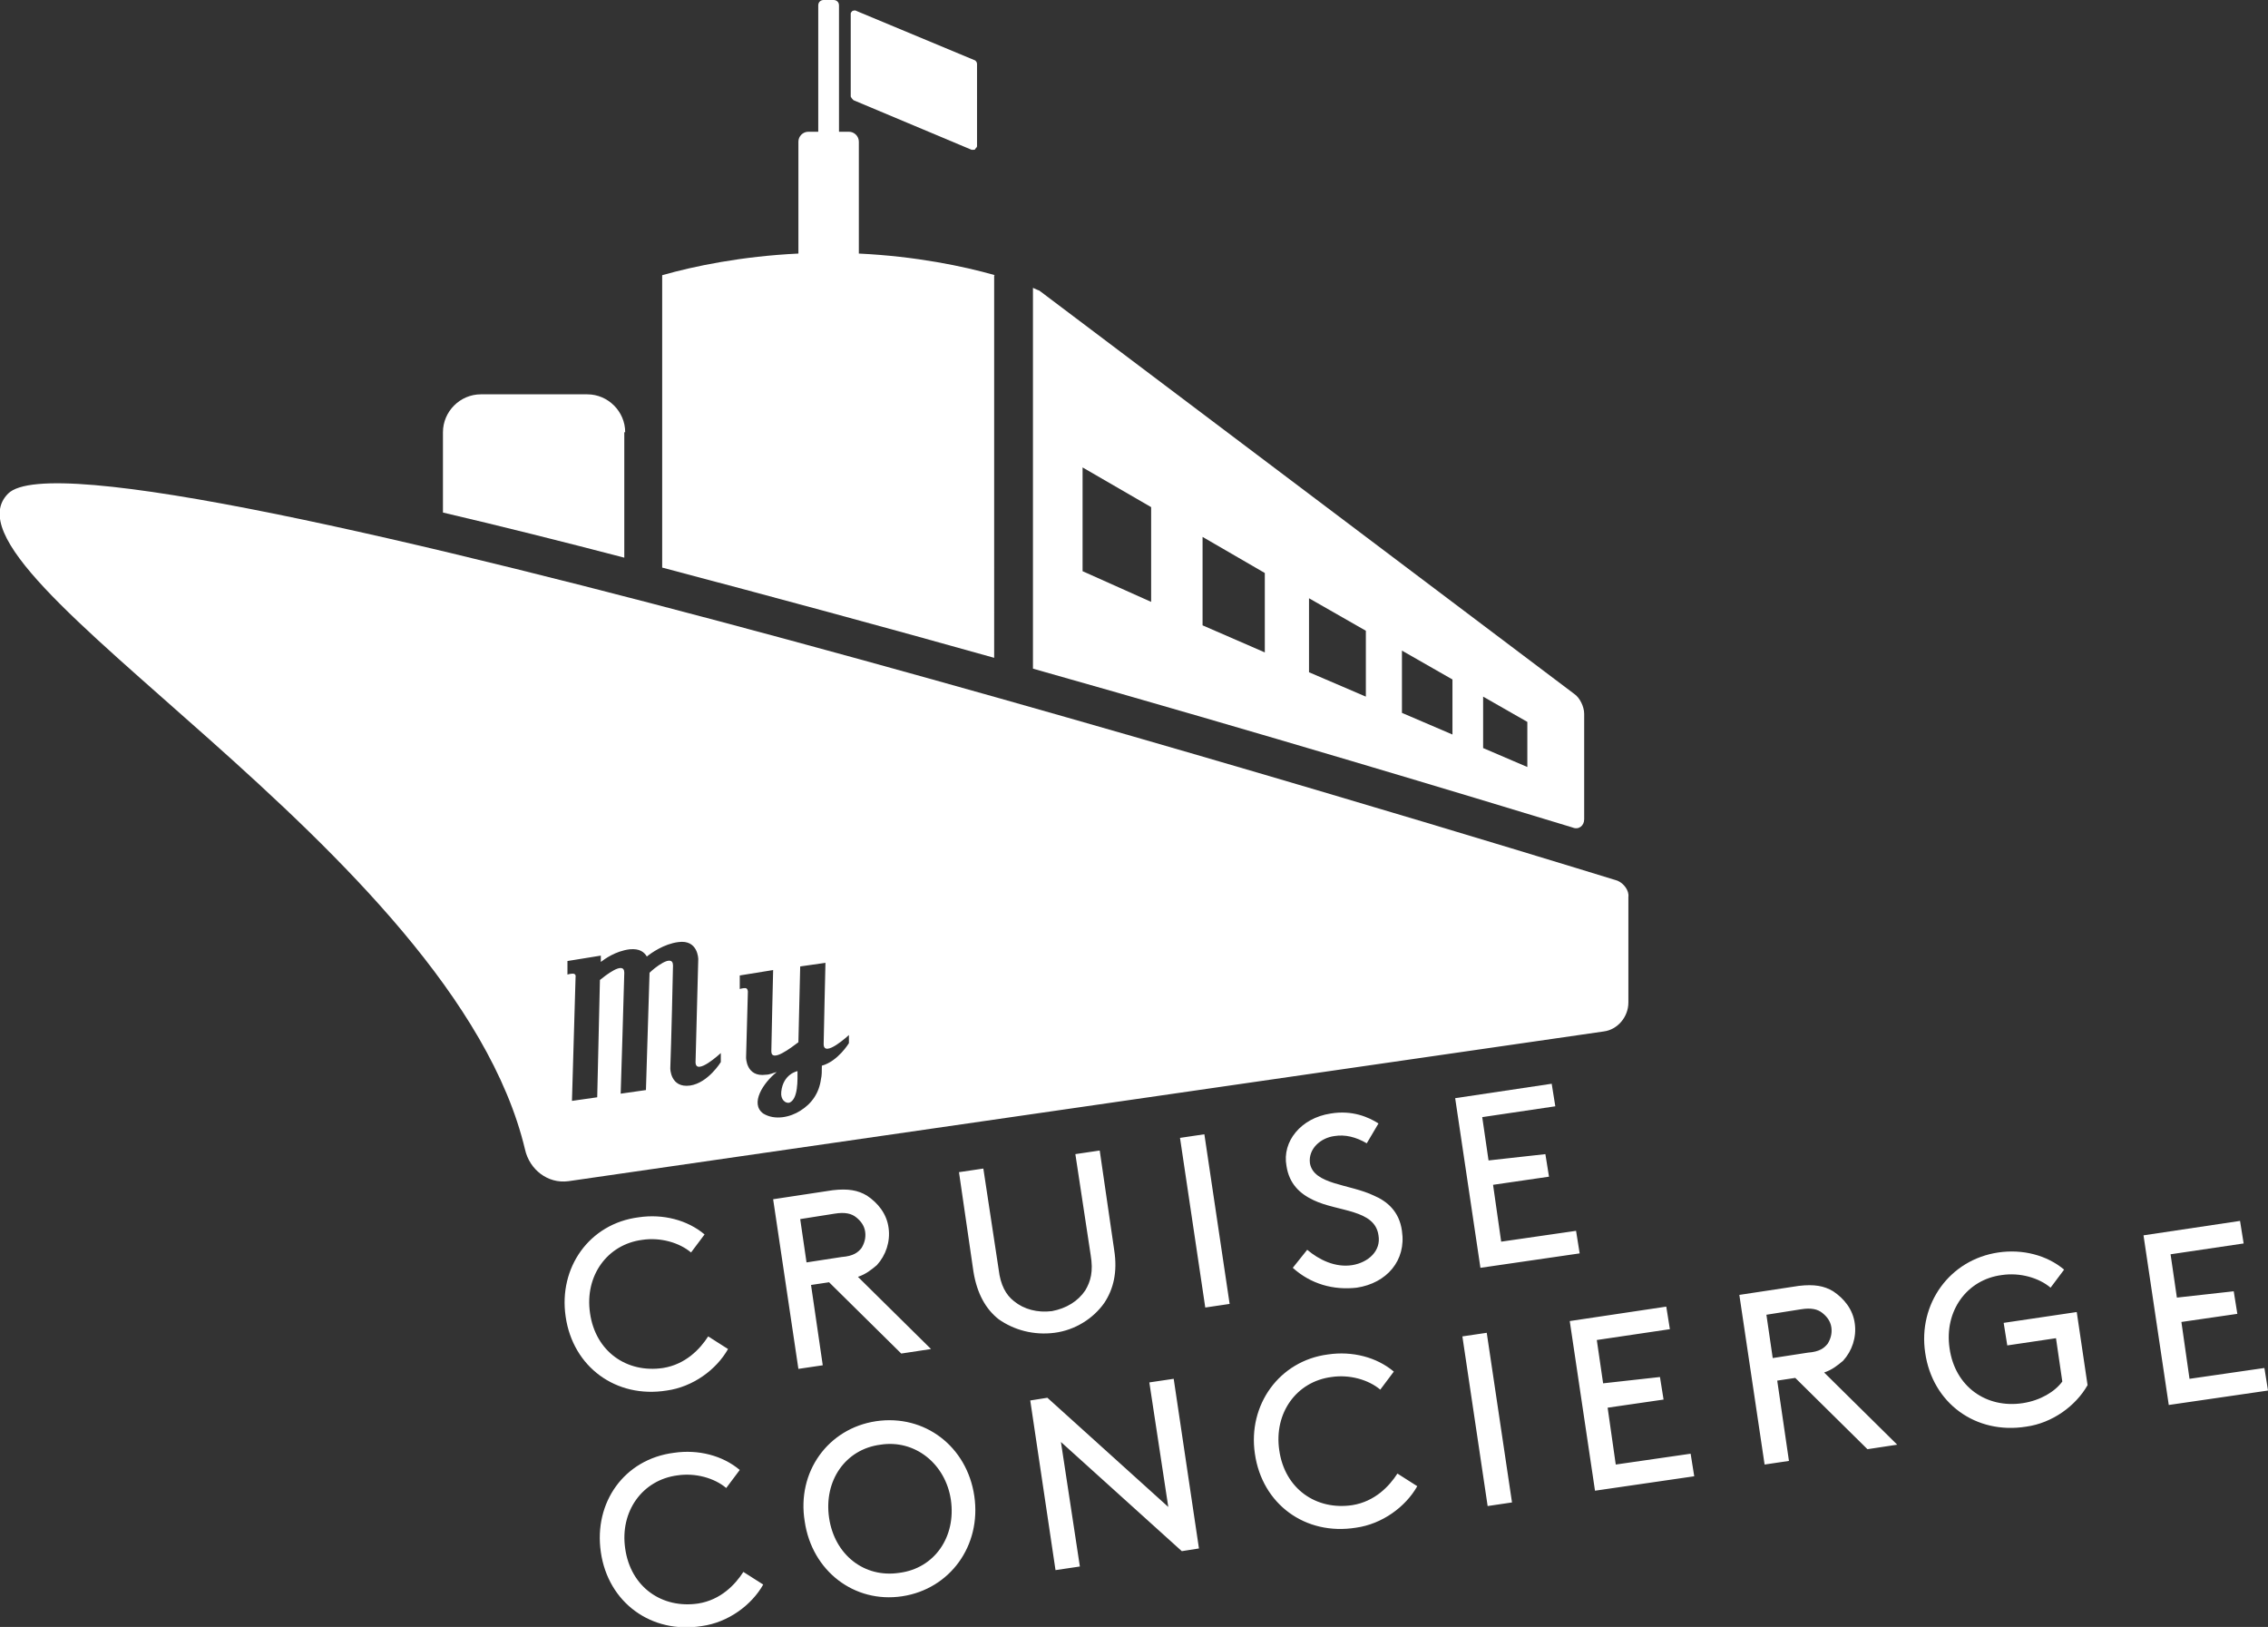 <?xml version="1.0" encoding="UTF-8"?> <!-- Generator: Adobe Illustrator 25.4.1, SVG Export Plug-In . SVG Version: 6.00 Build 0) --> <svg xmlns="http://www.w3.org/2000/svg" xmlns:xlink="http://www.w3.org/1999/xlink" version="1.1" id="Layer_1" x="0px" y="0px" viewBox="0 0 251.4 180.3" style="enable-background:new 0 0 251.4 180.3;" xml:space="preserve"><rect x="0" y="0" width="251.4" height="180.3" fill="#333333" stroke="none"/> <style type="text/css"> .st0{fill:#FFFFFF;} </style> <g> <g> <path class="st0" d="M94.6,11.1l13.1,5.5c0,0,0.1,0,0.2,0c0.1,0,0.2,0,0.2-0.1c0.1-0.1,0.2-0.2,0.2-0.3V7.1c0-0.2-0.1-0.3-0.2-0.4 L94.9,1.2c-0.1-0.1-0.3,0-0.4,0c-0.1,0.1-0.2,0.2-0.2,0.3v9.2C94.4,10.9,94.5,11,94.6,11.1"></path> <path class="st0" d="M69.3,47.9c0-2.3-1.9-4.2-4.2-4.2H53.3c-2.3,0-4.2,1.9-4.2,4.2v8.9c6.4,1.5,13.2,3.2,20.1,5V47.9z"></path> <path class="st0" d="M110.3,30.5c-3.5-1-8.8-2.1-15.1-2.4V15.7c0-0.6-0.5-1.1-1.1-1.1H93v-14C93,0.2,92.7,0,92.4,0h-1.1 c-0.3,0-0.6,0.2-0.6,0.6v14h-1.1c-0.6,0-1.1,0.5-1.1,1.1v12.4c-6.3,0.3-11.6,1.4-15.1,2.4v32.4c12.1,3.2,24.7,6.6,36.8,10V30.5z"></path> <path class="st0" d="M169.3,85l-4.9-2.1v-5.7l4.9,2.8V85z M161,81.4l-5.6-2.4v-6.9l5.6,3.2V81.4z M151.4,77.2l-6.3-2.7v-8.2 l6.3,3.6V77.2z M140.2,72.3l-6.9-3v-9.8l6.9,4V72.3z M127.6,66.7l-7.6-3.4V51.8l7.6,4.4V66.7z M175.6,90.8V79.1 c0-0.8-0.5-1.8-1.1-2.2l-59.3-44.7c0,0-0.3-0.1-0.7-0.3v42.2c25.5,7.2,48.3,14.1,59.8,17.6C175,92,175.6,91.5,175.6,90.8"></path> <path class="st0" d="M241.3,143.8l-0.7-4.8l8.1-1.2l-0.4-2.5l-10.7,1.6l2.8,18.8l11-1.6l-0.4-2.5l-8.3,1.2l-0.9-6.3l6.2-0.9 l-0.4-2.5L241.3,143.8z M230.2,145.4l-8.1,1.2l0.4,2.5l5.4-0.8l0.7,4.8c-0.8,1.1-2.4,2.1-4.4,2.4c-4,0.6-7.5-1.8-8.1-6.1 c-0.6-4.1,1.9-7.6,5.8-8.1c2-0.3,4.1,0.3,5.4,1.4l1.5-2c-1.9-1.6-4.6-2.3-7.3-1.9c-5.4,0.8-8.9,5.7-8.1,11.1 c0.8,5.6,5.6,9.1,11.2,8.2c2.9-0.4,5.5-2.3,6.8-4.6L230.2,145.4z M196.5,150.5l-0.7-4.8l3.8-0.6c1.2-0.2,1.9,0,2.4,0.4 c0.5,0.4,0.9,0.9,1,1.6c0.1,0.7-0.1,1.3-0.4,1.8c-0.4,0.5-0.9,0.9-2.2,1L196.5,150.5z M199,152.7l8,7.9l3.3-0.5l-8.1-8 c0.9-0.3,1.5-0.8,2.1-1.3c1-1.1,1.5-2.6,1.3-4.1c-0.2-1.6-1.2-2.8-2.4-3.6c-1-0.6-2.1-0.8-3.8-0.6l-6.6,1l2.8,18.8l2.7-0.4 l-1.3-8.9L199,152.7z M177.7,153.3l-0.7-4.8l8.1-1.2l-0.4-2.5l-10.7,1.6l2.8,18.8l11-1.6l-0.4-2.5l-8.3,1.2l-0.9-6.3l6.2-0.9 l-0.4-2.5L177.7,153.3z M164.9,166.9l2.7-0.4l-2.8-18.8l-2.7,0.4L164.9,166.9z M139.1,161.1c0.8,5.6,5.6,9.1,11.2,8.2 c2.9-0.4,5.5-2.3,6.8-4.6l-2.2-1.4c-0.9,1.4-2.5,3.1-5,3.5c-4,0.6-7.5-1.8-8.1-6.1c-0.6-4.1,1.9-7.6,5.8-8.1 c2-0.3,4.1,0.3,5.4,1.4l1.5-2c-1.9-1.6-4.6-2.3-7.3-1.9C141.8,150.8,138.3,155.7,139.1,161.1 M131,171.9l1.9-0.3l-2.8-18.8 l-2.7,0.4l2.1,13.8l-13.4-12.1l-1.9,0.3L117,174l2.7-0.4l-2.1-13.8L131,171.9z M91.9,168.2c-0.6-4.1,1.8-7.6,5.7-8.1 c3.8-0.6,7.2,2.1,7.8,6.1c0.6,4.1-1.8,7.6-5.7,8.1C95.8,174.9,92.5,172.3,91.9,168.2 M89.2,168.6c0.8,5.5,5.5,9.1,10.8,8.3 s8.8-5.6,8-11.1c-0.8-5.5-5.5-9.1-10.9-8.3C91.8,158.3,88.3,163.1,89.2,168.6 M66.6,172c0.8,5.6,5.6,9.1,11.2,8.2 c2.9-0.4,5.5-2.3,6.8-4.6l-2.2-1.4c-0.9,1.4-2.5,3.1-5,3.5c-4,0.6-7.5-1.8-8.1-6.1c-0.6-4.1,1.9-7.6,5.8-8.1 c2-0.3,4.1,0.3,5.4,1.4l1.5-2c-1.9-1.6-4.6-2.3-7.3-1.9C69.2,161.7,65.8,166.5,66.6,172"></path> <path class="st0" d="M165,128.6l-0.7-4.8l8.1-1.2l-0.4-2.5l-10.7,1.6l2.8,18.8l11-1.6l-0.4-2.5l-8.3,1.2l-0.9-6.3l6.2-0.9 l-0.4-2.5L165,128.6z M143.3,140.5c2,1.8,4.5,2.5,7.1,2.2c3.3-0.5,5.5-3,5-6.3c-0.3-2.2-1.7-3.3-3.1-3.9c-2.7-1.3-6.7-1.2-7.1-3.6 c-0.2-1.6,1.2-2.8,2.7-3c1.2-0.2,2.4,0.1,3.6,0.8l1.3-2.2c-1.1-0.7-2.9-1.5-5.3-1.1c-3.3,0.5-5.4,3.1-4.9,5.8c0.3,2,1.5,3.1,3,3.8 c2.7,1.3,6.8,1,7.2,3.9c0.3,1.7-1.1,3-2.9,3.3c-1.9,0.3-3.7-0.6-5-1.7L143.3,140.5z M133.6,144.9l2.7-0.4l-2.8-18.8l-2.7,0.4 L133.6,144.9z M116.9,147.7c2.3-0.3,4.3-1.6,5.5-3.3c1-1.5,1.5-3.4,1.1-5.9l-1.6-11l-2.7,0.4l1.7,11.2c0.3,1.8,0,2.9-0.6,3.9 c-0.8,1.2-2.1,2-3.7,2.3c-1.6,0.2-3.1-0.2-4.2-1.1c-0.9-0.7-1.5-1.8-1.7-3.5l-1.7-11.2l-2.7,0.4l1.6,11c0.4,2.5,1.4,4.2,2.8,5.3 C112.4,147.4,114.6,148,116.9,147.7 M89.4,139.9l-0.7-4.8l3.8-0.6c1.2-0.2,1.9,0,2.4,0.4c0.5,0.4,0.9,0.9,1,1.6 c0.1,0.7-0.1,1.3-0.4,1.8c-0.4,0.5-0.9,0.9-2.2,1L89.4,139.9z M91.9,142.1l8,7.9l3.3-0.5l-8.1-8c0.9-0.3,1.5-0.8,2.1-1.3 c1-1.1,1.5-2.6,1.3-4.1c-0.2-1.6-1.2-2.8-2.4-3.6c-1-0.6-2.1-0.8-3.8-0.6l-6.6,1l2.8,18.8l2.7-0.4l-1.3-8.9L91.9,142.1z M62.7,145.9c0.8,5.6,5.6,9.1,11.2,8.2c2.9-0.4,5.5-2.3,6.8-4.6l-2.2-1.4c-0.9,1.4-2.5,3.1-5,3.5c-4,0.6-7.5-1.8-8.1-6.1 c-0.6-4.1,1.9-7.6,5.8-8.1c2-0.3,4.1,0.3,5.4,1.4l1.5-2c-1.9-1.6-4.6-2.3-7.3-1.9C65.3,135.6,61.9,140.5,62.7,145.9"></path> <g> <path class="st0" d="M86.6,121c-0.1,0.9,0.5,1.3,0.9,1.2c1-0.4,0.9-2.6,0.9-3.5C88.4,118.7,86.8,119,86.6,121z"></path> <path class="st0" d="M179.3,97.6C163.4,92.7,9.9,45.7,0.9,54.7c-9,9,49.4,39.4,57.3,72.7c0.5,2.2,2.5,3.8,4.8,3.5l114.8-16.6 c1.5-0.2,2.7-1.6,2.7-3.2V99.4C180.6,98.7,180,97.9,179.3,97.6z M79.9,117.7c0,0-1.4,2.3-3.4,2.6c-2.2,0.3-2.2-1.9-2.2-1.9 c0.1-2.5,0.3-11,0.3-11.4c0-1.4-2.1,0.3-2.6,0.8l-0.4,13l-2.8,0.4c0,0,0.4-12.8,0.4-13.4c0-1.4-2.2,0.4-2.7,0.8l-0.3,13l-2.8,0.4 l0.4-13.7c0,0,0.1-0.4-0.3-0.4c-0.3,0-0.6,0.1-0.6,0.1l0-1.5l3.7-0.6v0.7c0.4-0.3,1.6-1.2,3.2-1.4c1.1-0.1,1.6,0.3,1.9,0.8 c0.5-0.4,1.9-1.4,3.5-1.6c2.2-0.3,2.2,1.9,2.2,1.9l-0.3,11.4c0,1.6,2.8-1,2.8-1L79.9,117.7z M94.1,115.6c0,0-1.2,2-3,2.5 c0,0.6,0,1.1-0.1,1.5c-0.2,1.5-1,2.7-2.3,3.5c-1.1,0.7-2.8,1.1-4.1,0.3c-1.5-1.1,0-3.4,1.5-4.6c-0.4,0.1-0.8,0.3-1.2,0.3 c-2.2,0.3-2.2-1.9-2.2-1.9l0.2-7.3c0,0,0-0.4-0.3-0.4c-0.3,0-0.6,0.1-0.6,0.1l0-1.5l3.7-0.6c0,0-0.2,8.5-0.2,9c0,1.3,2.2-0.4,3-1 l0.2-8.4l2.8-0.4c0,0-0.2,8.5-0.2,9c0,1.6,2.8-1,2.8-1L94.1,115.6z"></path> </g> </g> </g> </svg> 